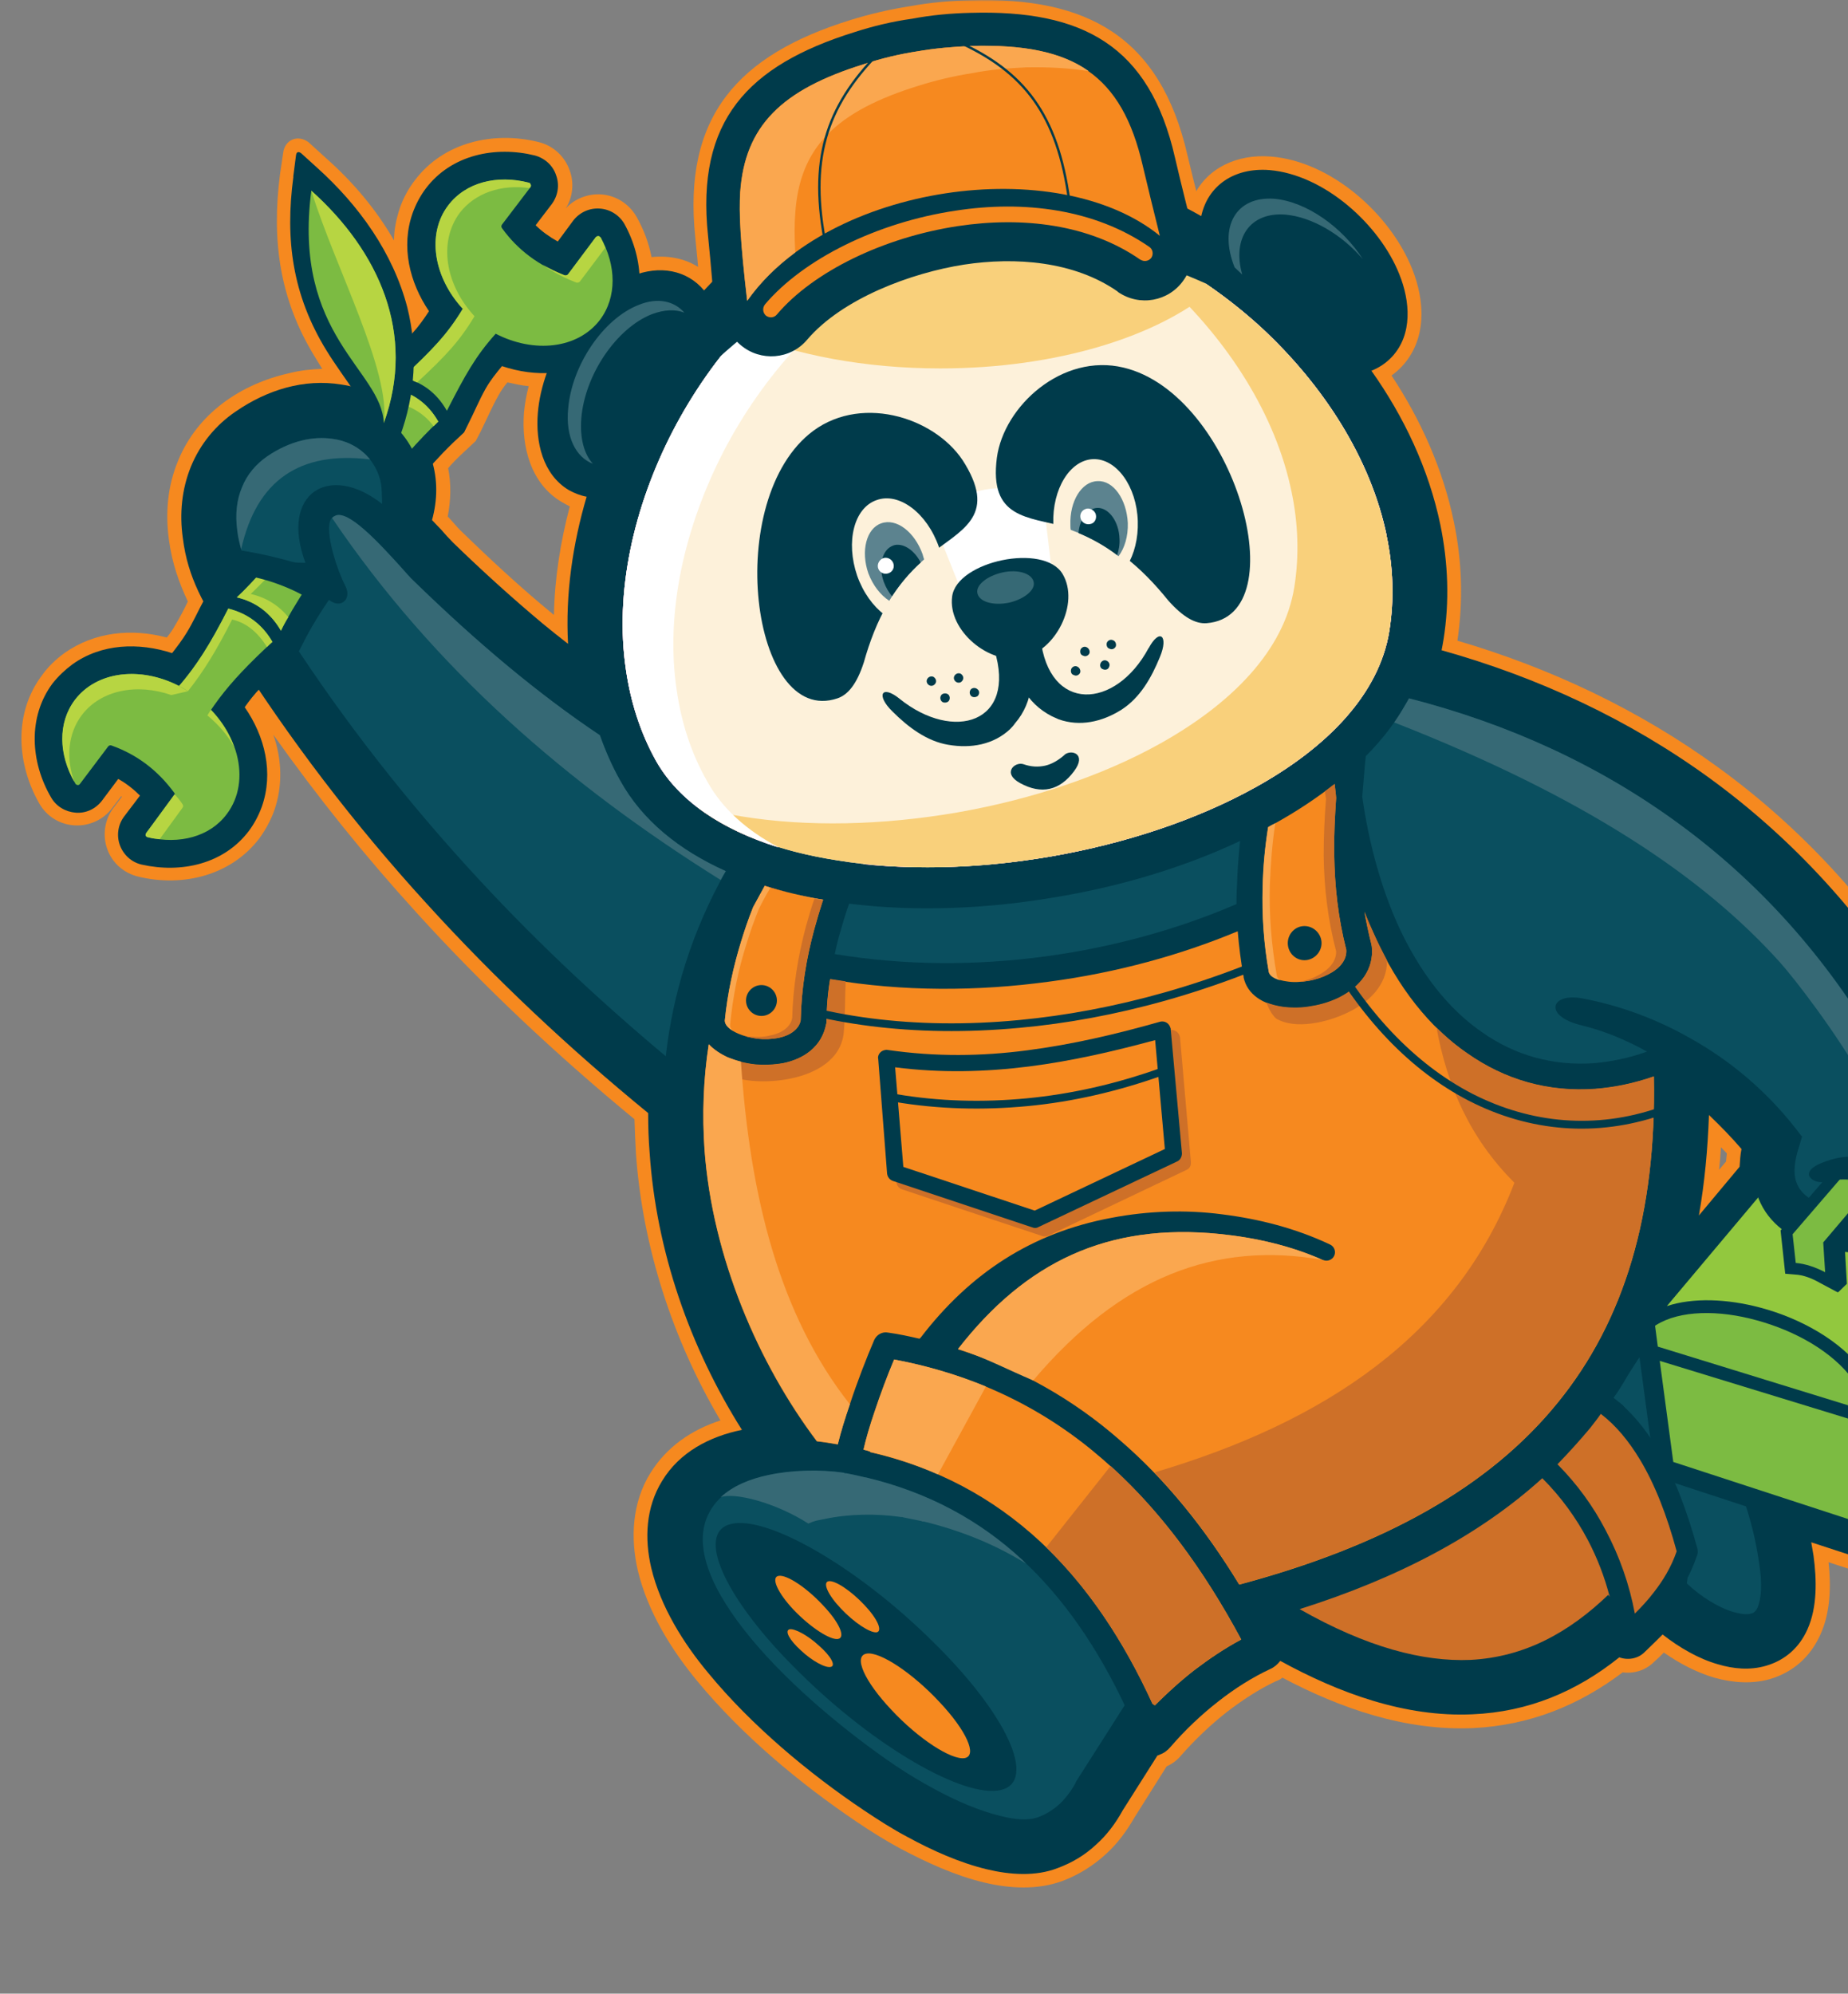 <svg width="547" height="590" viewBox="0 0 547 590" fill="none" xmlns="http://www.w3.org/2000/svg">
<rect x="0" y="0" width="547" height="590" fill="#808080" stroke="none"/>
<g clip-path="url(#clip0_5168_8102)">
<mask id="mask0_5168_8102" style="mask-type:luminance" maskUnits="userSpaceOnUse" x="-639" y="0" width="1274" height="590">
<path d="M-638.994 0H635V590H-638.994V0Z" fill="white"/>
</mask>
<g mask="url(#mask0_5168_8102)">
<path fill-rule="evenodd" clip-rule="evenodd" d="M411.924 111.095C413.058 110.286 414.11 109.356 415.04 108.346C422.364 100.422 421.798 89.102 418.035 79.683C411.601 63.39 393.959 47.704 376.154 46.33C366.281 45.521 357.338 49.645 353.334 58.013C340.142 51.019 325.941 45.966 311.129 43.581C298.991 41.64 286.487 41.64 274.308 44.025C261.927 45.845 250.111 50.211 239.227 56.275C227.774 62.582 217.417 70.829 208.352 80.208C203.862 76.65 198.359 75.519 192.855 76.085C192.047 71.961 190.548 67.959 188.485 64.28C186.3 60.398 182.416 57.852 177.924 57.528C174.039 57.286 170.115 58.782 167.484 61.652C169.549 58.337 169.992 54.092 168.618 50.413C167.121 46.168 163.68 43.096 159.433 42.044C146.121 38.73 131.352 42.044 122.852 53.283C120.91 55.79 119.413 58.539 118.362 61.531C117.311 64.724 116.623 67.959 116.623 71.152C111.362 61.975 104.362 53.728 96.43 46.734L91.495 42.246L91.372 42.125C88.176 39.7 84.252 41.317 83.806 45.319L82.875 51.626C80.367 71.233 82.755 88.657 93.194 105.597C93.882 106.729 94.691 108.022 95.379 109.154C92.183 109.275 88.945 109.599 85.748 110.408C71.302 113.601 58.435 122.334 52.729 136.321C49.615 143.76 48.927 151.684 49.978 159.567C50.91 166.683 52.972 172.383 55.602 178.002C54.471 180.428 53.175 182.813 51.8 185.118C51.112 186.371 50.301 187.543 49.37 188.675C39.054 185.926 28.047 186.937 19.104 193.244C16.596 195.063 14.289 197.246 12.469 199.793C3.972 211.032 4.903 226.03 11.659 237.834C13.846 241.635 17.73 244.022 22.1 244.262C26.47 244.505 30.717 242.525 33.227 239.088L35.858 235.653C35.858 235.653 35.978 235.773 36.1 235.773L33.59 239.088C30.96 242.525 30.272 247.214 31.771 251.338C33.267 255.461 36.706 258.453 41.076 259.464C54.146 262.577 68.389 259.101 76.766 248.105C78.585 245.598 80.084 242.848 81.136 239.978C83.766 232.54 83.441 224.616 80.893 217.419C93.963 235.855 108.083 253.399 123.218 270.015C143.165 292.008 164.854 312.304 187.797 331.224C187.92 334.539 188.04 337.974 188.242 341.412C190.185 369.024 199.127 396.513 213.248 420.365C204.751 423.114 197.305 428.168 192.492 435.97C187.109 444.662 186.543 455.092 188.808 464.835C191.681 476.882 198.682 488.204 206.49 497.624C219.56 513.429 236.556 527.66 253.51 539.102C257.76 541.972 262.13 544.721 266.58 547.106C274.388 551.229 282.643 555.03 291.222 557.091C298.788 558.91 307.042 559.396 314.488 556.646C319.303 554.827 323.553 552.16 327.315 548.722C330.754 545.61 333.507 541.851 335.812 537.848L345.322 522.729C346.939 522.041 348.438 520.91 349.57 519.534C353.697 514.845 358.269 510.479 363.207 506.598C367.697 503.161 372.513 499.968 377.651 497.541C378.339 497.299 379.027 496.976 379.593 496.49C396.912 505.668 416.173 512.298 436.041 511.41C452.671 510.599 467.238 504.779 480.308 494.914C483.626 495.359 487.066 494.349 489.615 491.802C490.667 490.871 491.557 489.983 492.488 489.052C497.06 492.247 502.118 494.914 507.418 496.49C512.8 497.987 518.425 498.432 523.806 496.936C530.806 494.874 535.864 490.305 538.818 483.755C541.812 477.207 542.015 469.444 541.246 462.331L561.437 468.878L635 377.876L630.751 326.775L629.821 324.714C620.19 301.913 592.999 292.29 569.732 292.978C553.547 267.308 533.275 245.073 508.713 227.203C485.326 210.142 459.065 197.731 431.388 189.605C433.127 177.922 432.763 165.995 430.336 154.433C427.139 138.949 420.584 124.274 411.884 111.135L411.924 111.095ZM156.479 114.329C155.791 116.957 155.346 119.504 155.103 122.01C154.295 132.077 157.045 143.194 166.351 148.612C167.161 149.056 167.97 149.541 168.658 149.865C165.908 160.295 164.166 171.17 163.965 181.964C163.723 181.843 163.6 181.722 163.397 181.519C154.335 174.081 145.635 166.036 137.138 157.789C135.882 156.657 134.71 155.282 133.577 153.988C133.211 153.625 132.888 153.18 132.523 152.856C133.454 148.046 133.577 143.235 132.646 138.545C134.022 136.928 135.519 135.432 137.015 134.058L140.82 130.5L142.316 127.63C144.056 124.072 145.635 120.393 147.577 116.957C148.265 115.704 149.194 114.329 150.208 113.157C152.27 113.601 154.335 114.086 156.52 114.288L156.479 114.329ZM509.401 339.51C509.968 340.076 510.534 340.764 511.141 341.329C511.02 342.138 511.02 342.948 510.898 343.756L508.835 346.181C509.078 343.999 509.28 341.694 509.401 339.55V339.51Z" fill="#F6891F"/>
<path fill-rule="evenodd" clip-rule="evenodd" d="M362.601 90.477L358.108 72.365C355.923 63.552 353.536 54.699 351.473 45.885C343.419 10.835 321.853 -0.97 287.217 0.081C281.268 0.202 275.279 0.768 269.452 1.819C263.505 2.749 257.516 4.124 251.69 5.943C218.55 16.252 202.039 34.363 205.804 70.223C206.735 79.278 207.423 88.334 208.231 97.39L209.728 113.763L215.354 108.588C257.799 70.303 303.805 64.482 355.518 87.404L362.641 90.517L362.601 90.477Z" fill="#F6891F"/>
<path d="M249.703 290.35V305.59" stroke="#221F20" stroke-width="0.48" stroke-miterlimit="10"/>
<path fill-rule="evenodd" clip-rule="evenodd" d="M405.943 109.72C408.248 108.791 410.313 107.416 412.012 105.597C418.203 98.967 417.394 89.102 414.197 81.179C408.331 66.382 391.942 51.707 375.757 50.332C365.195 49.524 357.507 55.022 355.565 63.956C341.566 56.033 326.309 50.09 310.489 47.583C298.674 45.764 286.615 45.764 274.922 48.028C263.106 49.847 251.656 53.971 241.094 59.833C228.956 66.584 217.909 75.64 208.4 85.949C203.342 79.885 195.208 78.389 187.074 81.704C171.942 87.647 160.45 106.446 159.196 122.253C158.507 130.743 160.572 140.365 168.381 145.054C170.12 145.984 171.82 146.671 173.642 146.995C169.515 160.982 167.33 175.86 168.138 190.535C165.63 188.595 163.203 186.654 160.692 184.592C151.507 176.911 142.687 168.906 134.19 160.659C132.934 159.406 131.68 158.031 130.506 156.657C129.578 155.727 128.767 154.838 127.878 153.908C129.495 148.046 129.618 141.86 127.756 136.039C125.936 130.177 122.375 125.164 117.68 121.121C112.987 117.24 107.12 114.693 101.051 113.804C89.924 111.984 79.039 115.421 69.854 121.727C63.904 125.73 59.292 131.349 56.539 138.02C53.788 144.771 53.1 152.008 54.111 159.204C55.61 171.251 60.546 179.134 66.738 188.999L68.557 191.748C85.551 218.673 104.813 243.899 126.259 267.388C146.572 289.743 168.584 310.362 191.85 329.405C191.85 333.285 191.972 337.329 192.295 341.209C194.237 370.075 204.111 398.615 219.608 423.155C210.1 425.096 201.157 429.705 195.977 438.274C191.161 446.078 190.718 455.335 192.781 464.067C195.531 475.509 202.289 486.302 209.654 495.117C222.278 510.479 239.355 524.79 255.783 535.787C259.91 538.536 264.158 541.284 268.528 543.588C275.853 547.591 284.025 551.269 292.159 553.211C298.916 554.827 306.482 555.395 313.039 552.848C317.409 551.229 321.171 548.965 324.49 545.852C327.686 542.982 330.236 539.547 332.299 535.787L342.617 519.494C342.86 519.494 343.063 519.374 343.306 519.251C344.56 518.808 345.611 517.998 346.502 516.947C350.749 512.015 355.565 507.447 360.705 503.444C365.398 499.766 370.578 496.45 375.96 493.943C377.213 493.378 378.144 492.57 378.953 491.519C396.272 501.019 415.897 508.255 435.845 507.326C452.354 506.638 466.719 500.574 479.303 490.468C481.812 491.396 484.806 490.911 486.748 488.972C488.569 487.233 490.43 485.414 492.13 483.715C497.066 487.596 502.893 490.953 508.517 492.53C513.09 493.903 518.026 494.349 522.72 492.973C528.345 491.356 532.593 487.596 534.981 482.219C537.975 475.589 537.732 467.425 536.801 460.429C536.559 459.056 536.356 457.68 536.114 456.426L559.987 464.23L630.758 376.502L626.752 327.666L626.064 326.29C617 304.865 590.294 295.688 567.554 297.184C551.49 271.188 531.096 248.588 506.292 230.478C482.216 212.932 455.267 200.44 426.7 192.435C426.943 191.384 427.064 190.373 427.267 189.322C429.088 177.962 428.643 166.521 426.336 155.282C422.897 138.788 415.573 123.304 405.903 109.68L405.943 109.72ZM502.853 359.764C504.593 349.901 505.483 339.956 505.847 329.97C509.165 333.163 512.483 336.518 515.477 340.036C515.113 341.775 515.032 343.594 514.911 345.292L502.853 359.724V359.764Z" fill="#003B4B"/>
<path fill-rule="evenodd" clip-rule="evenodd" d="M75.264 168.421L75.144 168.543L76.964 169.796C81.091 172.787 85.906 174.485 90.965 175.415L92.098 175.658V175.536C93.715 175.9 95.415 175.981 97.034 176.103L98.288 176.224L98.976 175.173C102.537 169.917 106.219 164.742 109.983 159.568C114.23 153.948 118.48 148.45 122.93 143.194C126.492 138.949 130.173 134.826 134.058 131.066L137.376 127.953L138.51 125.649C140.329 122.091 141.826 118.412 143.768 114.976C145.145 112.55 146.884 110.408 148.584 108.346C158.457 111.661 169.464 111.337 178.164 105.152C180.349 103.535 182.291 101.716 184.031 99.532C191.354 89.79 190.585 76.731 184.839 66.301C183.342 63.673 180.592 61.935 177.596 61.733C174.482 61.49 171.527 62.865 169.667 65.29L165.094 71.476C162.667 70.101 160.522 68.605 158.54 66.665L163.355 60.358C165.175 57.852 165.66 54.739 164.609 51.868C163.678 48.998 161.29 46.815 158.297 46.006C146.601 43.136 133.532 45.764 125.966 55.871C124.347 58.054 123.093 60.439 122.162 62.986C118.6 72.972 121.231 83.604 126.977 92.094C125.48 94.398 123.861 96.662 122.041 98.643C119.289 101.514 116.173 104.02 113.219 106.769L111.4 108.507L109.335 112.51C106.827 117.321 103.831 121.889 100.715 126.498C96.831 132.36 92.704 137.939 88.577 143.558C84.329 149.056 79.96 154.555 75.387 159.851C74.456 160.982 73.565 162.155 72.514 163.165L71.26 164.661L72.514 166.036C73.322 166.966 74.253 167.774 75.144 168.462L75.264 168.421Z" fill="#003B4B"/>
<path fill-rule="evenodd" clip-rule="evenodd" d="M129.733 92.094C127.912 94.843 125.929 97.713 123.664 100.099C121.034 102.969 117.715 105.597 114.842 108.346L113.223 109.842L111.403 113.399C108.895 118.332 105.779 123.142 102.703 127.711C98.697 133.452 94.569 139.152 90.322 144.771C86.072 150.391 81.703 155.889 77.252 161.144C76.199 162.276 75.31 163.449 74.257 164.581C79.881 170.524 87.772 173.273 97.2 173.879C100.761 168.623 104.523 163.449 108.327 158.274C112.577 152.655 116.947 147.157 121.397 141.78C124.958 137.535 128.722 133.168 132.647 129.409L135.763 126.66L136.691 124.719C138.513 121.162 140.132 117.281 142.075 113.844C143.692 111.095 145.877 108.346 148.021 105.839C157.532 109.518 168.537 109.518 177.034 103.414C179.098 101.918 180.918 100.22 182.417 98.239C189.295 89.062 188.364 76.934 183.103 67.393C181.972 65.331 179.907 63.956 177.479 63.835C175.174 63.593 172.907 64.644 171.532 66.584L165.786 74.144C161.982 72.325 158.663 69.899 155.913 66.827L161.779 58.903C163.156 57.084 163.601 54.658 162.833 52.475C162.022 50.292 160.202 48.675 158.017 48.109C147.01 45.36 134.952 47.745 127.831 57.044C126.335 59.105 125.201 61.288 124.392 63.593C120.831 73.457 123.825 83.887 129.774 92.013L129.733 92.094Z" fill="#003B4B"/>
<path fill-rule="evenodd" clip-rule="evenodd" d="M129.727 124.758C126.611 119.26 122.038 116.268 116.655 115.015C109.534 129.003 91.649 153.179 78.337 168.177C82.019 170.684 86.268 172.301 91.084 173.231C101.968 156.615 118.842 134.825 129.727 124.758Z" fill="#7CBB42"/>
<path fill-rule="evenodd" clip-rule="evenodd" d="M129.727 124.758C126.611 119.26 122.038 116.268 116.655 115.015C109.534 129.003 91.649 153.179 78.337 168.177C79.268 168.743 80.159 169.309 81.088 169.916C94.157 154.796 110.465 132.44 117.223 119.139C121.713 120.19 125.477 122.332 128.35 126.133C128.796 125.688 129.281 125.203 129.727 124.758Z" fill="#B7D542"/>
<path fill-rule="evenodd" clip-rule="evenodd" d="M136.971 91.407C132.398 98.967 128.028 103.454 119.206 111.701C124.587 112.955 129.08 115.946 132.276 121.566C137.779 110.812 140.773 105.395 146.722 98.764C158.092 104.626 171.039 103.252 177.596 94.641C182.654 87.889 182.409 78.591 177.839 70.344C177.596 70.101 177.393 69.899 177.151 69.899C176.785 69.899 176.583 70.02 176.34 70.263L168.208 81.138C167.965 81.502 167.52 81.583 167.155 81.502C159.589 78.632 153.277 74.063 148.584 67.514C148.341 67.15 148.341 66.827 148.584 66.463L156.958 55.467C157.201 55.103 157.201 54.901 157.081 54.658C156.958 54.294 156.715 54.092 156.513 54.092C147.127 51.666 137.819 53.971 132.641 60.843C126.206 69.333 128.391 82.149 137.011 91.447L136.971 91.407Z" fill="#7CBB42"/>
<path fill-rule="evenodd" clip-rule="evenodd" d="M136.975 91.407C132.403 98.967 128.033 103.454 119.213 111.702C120.71 112.065 122.086 112.51 123.46 113.197C131.837 105.395 135.964 101.069 140.457 93.59C131.837 84.292 129.692 71.597 136.084 62.986C140.657 57.043 148.468 54.497 156.722 55.669L156.965 55.426C157.208 55.063 157.208 54.86 157.085 54.618C156.965 54.254 156.722 54.052 156.52 54.052C147.132 51.626 137.826 53.931 132.645 60.803C126.213 69.293 128.398 82.109 137.015 91.407H136.975ZM179.18 73.295C178.734 72.244 178.249 71.234 177.803 70.304C177.56 70.061 177.358 69.859 177.115 69.859C176.752 69.859 176.549 69.981 176.307 70.223L168.173 81.098C167.93 81.462 167.484 81.543 167.121 81.462C164.814 80.532 162.629 79.521 160.687 78.349C163.682 80.532 166.999 82.23 170.56 83.605C170.925 83.726 171.369 83.605 171.611 83.362L179.18 73.295Z" fill="#B7D542"/>
<path d="M471.57 400.592C469.263 404.393 466.876 408.153 464.246 411.266L459.876 416.077L465.055 420.078C466.997 421.574 468.252 422.382 469.547 423.07C470.234 423.515 470.922 424.001 471.853 424.566L488.483 457.555L486.541 472.797L488.483 474.859C494.108 480.921 502.241 486.541 509.808 488.725C513.935 489.978 518.062 490.221 521.744 489.17C525.872 488.037 529.311 485.287 531.375 480.558C533.438 476.07 534.126 469.805 532.872 461.073C530.687 445.588 525.629 431.842 518.062 419.592C510.617 407.465 500.622 396.792 488.483 387.494L483.992 384.057L480.188 388.182C476.87 391.98 474.24 396.306 471.57 400.552V400.592Z" fill="#003B4B"/>
<path d="M477.522 413.773C479.14 411.589 480.516 409.284 481.892 406.9C483.146 404.958 484.4 402.897 485.776 400.958C494.597 408.396 501.962 416.763 507.667 426.063C514.303 436.816 518.794 449.106 520.737 462.852C521.667 469.037 521.303 473.16 520.292 475.585C519.847 476.718 519.159 477.324 518.349 477.526C516.974 477.889 515.234 477.649 513.17 477.081C508.476 475.707 503.297 472.392 499.291 468.592L500.667 457.232L500.1 453.795L481.973 417.814L480.233 415.752C479.181 414.944 478.291 414.258 477.481 413.813L477.522 413.773Z" fill="#0A4F5F"/>
<path fill-rule="evenodd" clip-rule="evenodd" d="M555.608 303.165L483.583 388.993L490.017 437.022L558.602 459.497L626.5 375.247L622.696 328.715L622.251 327.907C612.5 304.864 579.926 297.546 557.55 302.68L555.608 303.125V303.165Z" fill="#003B4B"/>
<path fill-rule="evenodd" clip-rule="evenodd" d="M490.703 398.53L489.894 392.345L490.258 392.103C497.259 387.737 508.71 387.614 519.959 390.727C531.41 393.842 542.456 400.027 548.526 408.396C548.89 408.759 549.092 409.204 549.456 409.647L550.266 416.885L490.744 398.53H490.703Z" fill="#7CBB42"/>
<path fill-rule="evenodd" clip-rule="evenodd" d="M554.602 452.016L495.282 432.65L491.276 402.734L550.798 420.968L554.602 452.016Z" fill="#7CBB42"/>
<path fill-rule="evenodd" clip-rule="evenodd" d="M558.971 308.462C579.041 303.77 606.556 310.281 615.984 328.067L551.526 405.769C544.89 396.835 533.075 390.164 521.017 386.972C511.144 384.344 501.068 383.979 493.38 386.526L558.971 308.502V308.462Z" fill="#92C83E"/>
<path d="M423.141 188.676C424.962 177.801 424.517 166.804 422.332 156.131C418.649 138.707 410.395 121.849 398.945 106.972C410.638 106.608 415.817 96.218 410.395 82.675C404.649 68.242 388.949 55.507 375.394 54.496C364.389 53.567 358.197 60.561 359.208 70.991C343.833 61.248 326.877 54.375 309.763 51.748C298.31 49.928 286.82 49.928 275.692 52.111C264.322 53.85 253.315 57.731 243.119 63.471C229.927 70.789 217.991 81.017 207.672 93.024L179.228 143.114C172.915 161.67 170.405 181.278 173.036 199.591C167.978 195.791 163.042 191.91 158.104 187.786C149.041 180.348 140.099 172.181 131.277 163.611C130.346 162.681 128.972 161.185 127.392 159.487C126.138 158.113 124.762 156.495 123.265 155C125.45 148.814 125.45 142.75 123.833 137.333C122.214 132.158 119.138 127.832 115.011 124.396C111.004 121.081 105.948 118.776 100.322 117.847C91.705 116.472 81.872 118.413 72.121 125.083C66.94 128.641 62.813 133.573 60.305 139.637C57.998 145.014 57.189 151.442 58.12 158.679C59.617 170.362 64.552 178.043 70.259 186.856L71.998 189.606C88.992 216.53 108.133 241.393 129.214 264.679C149.647 287.156 171.984 307.978 195.979 327.463C195.856 332.032 195.979 336.518 196.342 340.967C198.649 372.582 210.342 402.498 226.528 426.227C193.388 429.22 184.203 457.842 212.77 492.57C225.719 508.255 243.967 522.932 258.09 532.432C262.783 535.544 267.033 538.171 270.472 539.99C277.918 543.993 285.849 547.431 293.172 549.168C299.93 550.906 306.364 550.987 311.623 549.047C315.507 547.551 318.866 545.49 321.699 542.862C324.449 540.233 326.757 537.243 328.699 533.685L340.149 515.816C340.595 515.816 341.203 515.694 341.769 515.451C342.334 515.208 342.902 514.765 343.265 514.32C347.392 509.631 352.451 504.697 358.197 500.211C363.133 496.33 368.516 492.893 374.26 490.226C376.082 489.295 377.013 487.113 376.202 485.172C399.388 498.795 418.852 503.971 435.725 503.161C452.801 502.475 466.922 495.602 479.183 485.292C479.304 485.534 479.547 485.737 479.628 485.86C480.761 487.113 482.744 487.113 483.998 485.98C487.437 482.544 491.119 479.107 494.316 474.983C497.634 470.74 500.386 466.049 502.328 460.309C502.571 459.744 502.571 459.056 502.449 458.368C499.334 447.009 495.57 436.941 490.634 428.817C486.83 422.509 482.501 417.375 477.322 413.452C493.83 389.035 501.964 358.553 501.762 320.956C508.397 326.332 514.507 332.517 519.889 338.945C518.635 343.999 518.635 348.81 520.01 353.257C525.069 369.184 545.826 372.499 559.908 369.992C564.965 369.064 569.295 367.245 572.856 364.373C580.422 358.31 582.365 349.376 580.868 339.268C579.37 328.151 573.422 315.416 566.867 304.097C549.994 275.352 528.791 251.946 503.785 233.751C479.587 216.086 451.951 203.27 421.563 195.265C422.251 193.082 422.696 190.899 423.06 188.635L423.141 188.676Z" fill="#003B4B"/>
<path fill-rule="evenodd" clip-rule="evenodd" d="M86.841 52.313C84.333 70.991 86.598 87.364 96.594 103.657C99.344 108.144 102.46 112.268 105.414 116.715C107.236 119.464 109.42 122.9 109.986 126.215C110.109 126.781 110.109 127.347 110.109 127.832L111.037 149.501L118.363 129.207C122.935 116.715 123.744 103.778 120.548 90.922C116.298 74.751 106.222 60.763 93.923 49.686L89.108 45.32C88.297 44.754 87.731 44.956 87.609 46.007L86.8 52.313H86.841Z" fill="#003B4B"/>
<path fill-rule="evenodd" clip-rule="evenodd" d="M545.86 360.574L551.727 364.494L546.102 369.871L546.669 379.937L544.038 382.484L539.668 368.052L545.86 360.574Z" fill="#003B4B"/>
<path d="M461.005 433.338C464.323 429.903 467.56 426.345 470.635 422.665C471.687 421.291 472.82 419.918 473.832 418.421C478.323 421.857 482.086 426.425 485.404 431.925C489.896 439.363 493.416 448.54 496.289 459.091C494.671 463.78 492.283 467.703 489.532 471.219C487.792 473.523 485.849 475.585 483.907 477.526C482.288 468.914 479.416 460.668 475.288 452.906C471.606 445.791 466.791 439.16 460.964 433.298L461.005 433.338Z" fill="#CE7028"/>
<path d="M384.731 476.192C414.107 466.892 438.061 454.2 456.512 437.461C462.016 442.961 466.507 449.146 470.027 455.816C472.779 461.073 474.964 466.692 476.461 472.554L476.016 471.986C464.565 482.983 451.374 490.421 435.188 491.232C421.188 491.797 404.678 487.551 384.731 476.232V476.192Z" fill="#CE7028"/>
<path d="M257.517 429.578C256.828 429.335 256.14 429.135 255.574 429.012C256.383 425.455 257.517 421.696 258.77 418.016C260.59 412.519 262.655 407.02 264.637 402.331C289.522 407.02 309.715 417.33 326.343 431.802C342.974 446.114 356.287 464.468 367.414 485.207C362.478 487.834 357.906 490.949 353.536 494.262C349.286 497.577 345.282 501.257 341.843 504.693L341.155 504.25C332.332 485.005 321.408 468.714 307.772 456.099C293.892 443.284 277.384 434.309 257.517 429.74V429.62V429.578Z" fill="#F6891F"/>
<path d="M328.724 433.824C344.221 447.812 356.725 465.439 367.367 485.167C362.429 487.794 357.857 490.907 353.487 494.222C349.24 497.537 345.233 501.217 341.794 504.653L341.106 504.207C332.731 485.855 322.412 470.29 309.666 457.918L328.724 433.864V433.824Z" fill="#CE7028"/>
<path d="M249.828 435.885C249.828 435.885 250.071 436.008 250.191 436.008H250.557C252.296 436.371 253.995 436.693 255.735 437.139C255.978 437.139 256.18 437.259 256.423 437.259C274.671 441.627 289.928 449.874 302.632 461.678C314.771 472.917 324.767 487.471 332.898 504.652L318.455 527.333L318.332 527.696C316.956 530.203 315.339 532.264 313.639 533.881C311.817 535.499 309.755 536.873 307.327 537.764C304.574 538.815 300.57 538.572 296.077 537.399C289.886 535.902 282.885 532.912 276.25 529.272C273.054 527.536 269.13 525.271 264.88 522.401C251.568 513.344 234.371 499.478 222.232 484.802C211.225 471.501 204.468 457.635 209.971 447.569C210.214 447.124 210.537 446.519 210.78 446.193C214.219 441.019 220.411 438.069 227.411 436.573C234.289 435.077 242.665 434.834 249.908 435.885H249.828Z" fill="#0A4F5F"/>
<path d="M410.425 158.557C412.367 167.856 412.731 177.356 411.234 186.735C408.24 205.413 392.863 221.22 371.539 233.026C354.22 242.646 333.019 249.641 311.207 253.44C292.391 256.635 273.132 257.565 255.57 255.744C255.936 254.693 256.258 253.805 256.704 252.874L259.009 246.932L252.697 247.74L229.877 250.61C213.691 245.436 200.864 237.109 194.107 225.06C189.534 216.813 186.661 207.757 185.285 198.257C181.846 175.213 187.592 149.906 199.165 127.549C210.858 105.071 228.54 85.505 249.056 74.144C258.12 69.091 267.629 65.655 277.502 64.159H277.865C287.618 62.097 297.815 62.097 307.931 63.714C331.197 67.514 354.503 79.764 373.199 96.824C391.772 114.006 405.77 135.796 410.465 158.598L410.425 158.557Z" fill="#EB098A"/>
<path d="M251.331 267.427C270.833 269.854 292.279 269.046 313.28 265.365C332.216 262.173 350.789 256.553 367.055 248.872C366.609 253.438 366.246 257.927 366.124 262.496C366.003 264.112 366.003 265.811 366.003 267.549C349.252 274.785 329.868 280.282 309.476 283.032C289.043 285.782 267.839 285.782 247.081 282.346C247.446 280.525 247.889 278.788 248.335 277.09C249.266 273.897 250.157 270.662 251.331 267.467V267.427Z" fill="#0A4F5F"/>
<path d="M177.559 217.58C179.179 222.148 181.121 226.637 183.508 230.88C190.063 242.807 201.07 251.619 214.828 257.807C204.752 275.674 199.128 294.231 197.063 312.585C176.063 295.039 156.478 276.484 138.351 256.553C117.593 233.75 98.899 209.454 82.268 183.217L80.529 180.346C78.587 177.355 76.725 174.606 75.268 171.735L75.148 171.614V171.493C72.72 167.005 70.898 162.558 70.21 157.06C69.524 152.128 70.09 147.762 71.586 144.245C73.083 140.444 75.713 137.372 79.032 135.068C85.91 130.378 92.79 129.003 98.536 129.893C101.852 130.338 104.968 131.712 107.356 133.774C110.35 136.28 112.292 139.838 112.86 143.638C112.98 144.325 113.102 148.449 113.102 149.136C97.605 136.887 82.714 145.821 90.402 166.561C87.772 166.561 84.778 166.318 82.471 165.873C77.778 164.822 75.713 168.056 78.667 171.371C83.605 176.991 88.743 178.487 96.794 176.991C100.478 180.67 104.24 177.557 102.298 173.554C99.547 168.299 95.298 155.12 98.616 152.937C98.737 152.815 98.859 152.815 99.062 152.694C102.864 150.511 112.374 160.941 118.443 167.612C120.063 169.431 121.437 171.048 122.813 172.301C131.756 180.993 140.941 189.362 150.329 197.164C159.149 204.482 168.214 211.354 177.519 217.58H177.559Z" fill="#0A4F5F"/>
<path d="M283.572 399.222C303.642 373.429 327.839 361.867 360.978 365.182C371.418 366.233 381.979 368.617 391.487 372.863H391.61C392.864 373.429 394.361 372.863 394.929 371.61C395.494 370.356 394.929 368.86 393.672 368.294C383.476 363.483 372.672 360.734 361.667 359.36C351.227 357.984 339.857 358.309 328.973 360.411C305.462 364.777 287.091 376.784 272.445 395.947H272.322C272.322 395.947 272.322 396.067 272.202 396.189C269.206 395.501 266.133 394.813 262.894 394.37C261.075 394.005 259.455 395.056 258.767 396.552C256.462 401.929 253.831 408.682 251.524 415.675C250.15 419.678 248.894 423.679 247.965 427.479C245.9 427.116 243.838 426.794 241.773 426.551C224.576 403.748 210.819 372.135 208.511 340.157C207.825 329.969 208.148 319.538 209.767 309.107C211.264 310.724 213.206 311.977 215.391 312.988C217.819 314.039 220.57 314.727 223.403 315.05C226.153 315.292 229.027 315.172 231.779 314.687C237.969 313.433 243.23 309.755 244.524 303.125L244.646 302.56C244.646 298.191 245.009 293.948 245.698 289.824C267.264 293.502 289.399 293.382 310.52 290.51C330.469 287.883 349.648 282.586 366.359 275.593C366.725 280.082 367.29 284.528 368.101 289.016V289.259C369.233 294.433 373.968 297.263 379.794 298.071C382.425 298.434 385.418 298.434 388.291 297.828C391.164 297.383 394.038 296.455 396.546 295.201C402.495 292.089 406.742 287.075 406.056 280.202L405.933 279.514C405.125 276.321 404.437 273.086 403.871 269.894C404.8 272.318 405.813 274.582 406.864 276.887C413.743 292.249 423.171 304.053 434.258 311.735C445.507 319.658 458.334 323.299 472.213 322.288C477.837 321.843 483.664 320.669 489.531 318.608C490.34 359.4 480.71 391.015 461.085 415.109C440.651 440.337 409.13 457.638 366.805 468.957C356.811 452.584 345.238 438.03 331.36 426.106C317.845 414.301 301.983 405.124 283.532 399.302L283.572 399.222Z" fill="#F6891F"/>
<path fill-rule="evenodd" clip-rule="evenodd" d="M374.855 296.737C375.544 298.476 376.352 300.173 377.729 301.426C383.475 304.864 393.106 302.477 398.85 299.687C404.919 296.817 410.665 291.683 410.545 284.205C409.291 281.778 408.035 279.394 406.861 276.766C405.81 274.462 404.799 272.198 403.868 269.771C404.433 272.966 405.122 276.199 405.932 279.394L406.053 280.082C406.741 286.954 402.491 292.006 396.544 295.079C394.034 296.332 391.163 297.263 388.29 297.708C385.417 298.274 382.421 298.274 379.793 297.951C378.051 297.708 376.352 297.263 374.855 296.697V296.737Z" fill="#CE7028"/>
<path d="M209.818 309.027C211.314 310.644 213.256 311.897 215.441 312.908C217.869 313.959 220.62 314.647 223.453 314.97C226.204 315.212 229.077 315.092 231.83 314.607C238.019 313.353 243.28 309.673 244.574 303.043L244.696 302.477C244.696 298.111 245.06 293.868 245.748 289.742C247.244 289.985 248.743 290.187 250.32 290.43C250.078 295.484 250.2 300.496 249.755 305.55C248.946 313.676 241.378 317.679 234.055 319.175C227.62 320.549 217.061 320.669 211.92 315.98C210.423 313.799 210.181 311.412 209.858 308.987L209.818 309.027Z" fill="#CE7028"/>
<path d="M425.194 304.096C428.067 306.966 431.061 309.473 434.258 311.655C445.507 319.579 458.334 323.216 472.213 322.206C477.837 321.763 483.664 320.589 489.531 318.528C490.34 359.32 480.71 390.933 461.085 415.029C440.651 440.255 409.13 457.558 366.805 468.877C359.482 456.83 351.308 445.834 342.042 436.091L341.799 435.726C392.136 420.809 430.94 395.179 448.258 350.02C434.946 336.72 428.31 321.155 425.194 304.054V304.096Z" fill="#CE7028"/>
<path d="M490.708 327.907C472.58 334.092 453.441 332.719 435.758 323.662C419.128 315.05 403.753 299.487 391.814 276.684L391.249 275.633L390.197 276.079C359.686 291.198 329.3 299.244 301.662 301.872C270.464 304.864 242.706 300.821 221.505 292.006L220.574 294.19C242.14 303.125 270.344 307.126 301.784 304.176C329.542 301.669 359.809 293.625 390.318 278.746C402.376 301.426 417.833 317.031 434.706 325.723C452.955 335.103 472.661 336.477 491.477 330.089L490.667 327.907H490.708Z" fill="#003B4B"/>
<path d="M270.148 347.878L267.72 318.528C281.357 320.144 294.427 319.781 307.294 318.165C320.041 316.546 332.422 313.676 344.681 310.361L347.554 342.582L309.033 360.936L270.148 347.878ZM262.702 315.9L265.332 349.818C265.455 350.868 266.021 351.639 267.072 352.002L308.345 365.748C308.911 365.99 309.599 365.99 310.167 365.748L351.115 346.26C352.046 345.897 352.612 345.009 352.492 343.835L349.296 307.168C349.296 307.168 349.296 306.803 349.173 306.601C348.81 305.347 347.434 304.539 346.18 304.864C333.23 308.542 320.041 311.615 306.726 313.353C293.414 315.092 279.778 315.293 265.535 313.231H264.847C263.593 313.353 262.542 314.484 262.662 315.86L262.702 315.9Z" fill="#CE7028"/>
<path d="M259.941 313.271L262.572 347.313C262.692 348.241 263.258 349.132 264.311 349.495L305.582 363.24C306.15 363.483 306.839 363.483 307.404 363.118L348.353 343.755C349.284 343.39 349.852 342.379 349.852 341.328L346.533 304.661C346.533 304.419 346.533 304.296 346.41 304.096C346.047 302.842 344.793 302.034 343.417 302.357C330.468 306.035 317.398 309.107 303.966 310.846C290.653 312.585 277.016 312.788 262.772 310.726C262.53 310.726 262.329 310.604 262.086 310.726C260.83 310.846 259.779 311.977 259.901 313.231L259.941 313.271Z" fill="#003B4B"/>
<path d="M267.383 345.331L264.955 315.86C278.59 317.597 291.66 317.234 304.529 315.618C317.273 313.999 329.657 311.129 341.916 307.814L344.789 340.035L306.269 358.267L267.383 345.331Z" fill="#F6891F"/>
<path d="M251.562 415.595C250.186 419.596 248.932 423.599 248.001 427.399C245.936 427.036 243.874 426.711 241.809 426.469C224.613 403.668 210.855 372.053 208.55 340.075C207.861 329.889 208.184 319.458 209.804 309.027C211.3 310.644 213.242 311.897 215.427 312.908C216.681 313.353 217.938 313.839 219.312 314.161C221.942 353.7 230.562 388.993 251.562 415.595Z" fill="#FAA74F"/>
<path fill-rule="evenodd" clip-rule="evenodd" d="M410.425 158.557C412.367 167.856 412.731 177.356 411.234 186.735C408.24 205.413 392.863 221.22 371.539 233.026C354.22 242.646 333.019 249.641 311.207 253.44C292.391 256.635 273.132 257.565 255.57 255.744C255.936 254.693 256.258 253.805 256.704 252.874L259.009 246.932L252.697 247.74L229.877 250.61C213.691 245.436 200.864 237.109 194.107 225.06C189.534 216.813 186.661 207.757 185.285 198.257C181.846 175.213 187.592 149.906 199.165 127.549C210.858 105.071 228.54 85.505 249.056 74.144C258.12 69.091 267.629 65.655 277.502 64.159H277.865C287.618 62.097 297.815 62.097 307.931 63.714C331.197 67.514 354.503 79.764 373.199 96.824C391.772 114.006 405.77 135.796 410.465 158.598L410.425 158.557Z" fill="white"/>
<path d="M410.425 158.557C412.367 167.855 412.731 177.356 411.234 186.735C408.24 205.413 392.863 221.22 371.539 233.026C354.22 242.646 333.019 249.641 311.207 253.44C289.398 257.24 267.063 257.806 247.559 254.573C223.119 250.692 203.169 241.15 194.107 225.02C189.534 216.773 186.661 207.717 185.285 198.217C181.846 175.173 187.592 149.865 199.165 127.509C210.858 105.031 228.54 85.464 249.056 74.104C258.12 69.05 267.629 65.614 277.502 64.118H277.865C287.618 62.056 297.815 62.056 307.931 63.674C331.197 67.474 354.503 79.723 373.199 96.784C391.772 113.965 405.77 135.756 410.465 158.557H410.425Z" fill="#FDF1DA"/>
<path fill-rule="evenodd" clip-rule="evenodd" d="M284.462 174.606L311.289 168.744L308.861 148.328C298.422 141.778 287.295 143.961 275.479 152.209L284.422 174.565L284.462 174.606Z" fill="white"/>
<path d="M410.425 158.556C412.367 167.854 412.731 177.354 411.234 186.733C408.24 205.411 392.863 221.218 371.539 233.024C354.22 242.645 333.019 249.64 311.207 253.438C289.398 257.239 267.063 257.804 247.559 254.571C231.253 252.064 216.927 246.89 206.488 238.966C210.615 240.017 214.985 240.906 219.437 241.594C239.062 244.789 261.317 244.221 283.206 240.463C305.018 236.662 326.099 229.709 343.418 220.046C364.742 208.12 380.117 192.434 383.112 173.756C384.609 164.377 384.244 154.836 382.301 145.578C377.609 122.777 363.608 100.987 345.035 83.805C338.277 77.62 330.832 72 323.023 67.311C341.03 72.93 358.47 83.36 373.159 96.782C391.729 113.964 405.73 135.754 410.425 158.556Z" fill="#F9D07B"/>
<path d="M219.201 98.401C228.023 88.537 238.139 80.168 249.024 74.104C258.086 69.05 267.597 65.614 277.468 64.118H277.833C287.584 62.056 297.781 62.056 307.897 63.674C325.662 66.544 343.464 74.346 359.164 85.545C342.778 99.654 312.592 109.033 278.319 109.033C255.942 109.033 235.306 105.031 219.243 98.361L219.201 98.401Z" fill="#F9D07B"/>
<path fill-rule="evenodd" clip-rule="evenodd" d="M314.528 169.875C319.707 178.567 312.341 192.919 302.59 194.617C292.959 196.922 280.458 186.612 281.832 176.506C283.208 166.075 309.025 160.577 314.528 169.875Z" fill="#003B4B"/>
<path fill-rule="evenodd" clip-rule="evenodd" d="M367.741 81.3L365.436 79.117C360.621 67.07 365.881 58.014 377.129 58.822C386.637 59.631 397.321 67.191 403.391 76.691C397.199 69.455 388.379 64.199 380.448 63.512C370.008 62.703 364.625 70.506 367.701 81.26L367.741 81.3Z" fill="#366975"/>
<path fill-rule="evenodd" clip-rule="evenodd" d="M206.938 101.957L186.745 137.817C185.814 138.261 185.006 138.625 184.115 138.949C172.745 143.517 164.37 135.755 165.542 121.767C166.798 107.779 176.912 92.902 188.364 88.414C198.681 84.291 206.492 90.233 206.938 101.917V101.957Z" fill="#003B4B"/>
<path fill-rule="evenodd" clip-rule="evenodd" d="M175.5 137.25C170.442 135.31 167.366 129.327 168.175 120.958C169.228 108.143 178.494 94.357 189.055 90.233C194.679 87.929 199.617 89.101 202.57 92.538C199.94 91.487 196.621 91.608 192.94 92.982C182.5 97.106 173.113 110.851 172.061 123.828C171.616 129.69 172.87 134.38 175.5 137.25Z" fill="#366975"/>
<path fill-rule="evenodd" clip-rule="evenodd" d="M315.58 156.008C328.327 159.566 337.714 167.692 345.766 177.678C350.258 182.731 353.9 184.672 357.136 184.429C384.086 182.367 365.393 116.592 332.576 108.789C314.448 104.423 297.129 120.149 295.067 135.471C292.759 153.462 304.13 152.896 315.58 155.968V156.008Z" fill="#003B4B"/>
<path fill-rule="evenodd" clip-rule="evenodd" d="M323.591 135.876C316.713 136.118 311.452 144.689 311.775 154.998C312.221 165.307 318.089 173.554 324.967 173.352C331.847 172.988 337.106 164.539 336.783 154.23C336.46 143.921 330.471 135.674 323.591 135.876Z" fill="#FDF1DA"/>
<path fill-rule="evenodd" clip-rule="evenodd" d="M324.844 142.385C320.149 142.506 316.59 148.328 316.833 155.322C316.833 155.766 316.833 156.373 316.953 156.818C322.214 158.758 326.947 161.305 331.076 164.62C332.896 162.195 333.947 158.677 333.827 154.756C333.461 147.762 329.577 142.142 324.884 142.385H324.844Z" fill="#5C838F"/>
<path fill-rule="evenodd" clip-rule="evenodd" d="M324.974 150.309C321.979 150.309 319.591 153.502 319.228 157.747C323.355 159.486 327.159 161.628 330.678 164.296C331.124 162.922 331.489 161.184 331.367 159.486C331.246 154.432 328.251 150.309 324.932 150.309H324.974Z" fill="#003B4B"/>
<path fill-rule="evenodd" clip-rule="evenodd" d="M321.292 150.632C322.425 150.187 323.8 150.874 324.285 152.006C324.731 153.26 324.165 154.634 323.031 154.998C321.777 155.443 320.401 154.877 319.915 153.624C319.47 152.37 320.038 151.117 321.292 150.632Z" fill="white"/>
<path fill-rule="evenodd" clip-rule="evenodd" d="M274.96 164.377C264.641 172.624 259.138 183.742 255.699 195.991C253.634 202.419 251.004 205.613 247.89 206.664C222.316 215.356 213.697 147.519 240.767 127.467C255.779 116.47 277.913 124.03 285.722 137.452C295.03 153.057 284.225 156.938 274.96 164.377Z" fill="#003B4B"/>
<path fill-rule="evenodd" clip-rule="evenodd" d="M259.458 148.004C266.093 145.578 274.389 151.804 277.908 161.871C281.47 171.856 278.839 181.802 272.162 184.227C265.527 186.532 257.233 180.346 253.711 170.361C250.273 160.294 252.78 150.308 259.458 148.004Z" fill="#FDF1DA"/>
<path fill-rule="evenodd" clip-rule="evenodd" d="M260.833 154.877C265.325 153.259 270.706 157.383 273.094 164.054C273.216 164.498 273.336 164.984 273.539 165.549C269.289 169.228 265.851 173.352 263.22 177.799C260.712 176.182 258.405 173.312 257.031 169.673C254.723 163.043 256.463 156.372 260.833 154.877Z" fill="#5C838F"/>
<path fill-rule="evenodd" clip-rule="evenodd" d="M264.389 161.426C267.142 160.496 270.581 162.679 272.523 166.479C269.205 169.471 266.454 172.786 264.026 176.465C263.095 175.333 262.205 173.837 261.599 172.22C259.857 167.409 261.153 162.598 264.349 161.466L264.389 161.426Z" fill="#003B4B"/>
<path d="M339.98 191.787C330.229 210.02 310.402 211.152 307.974 188.795L298.909 191.221C299.354 195.587 300.528 199.913 302.713 203.713C304.655 207.149 307.529 210.02 311.333 211.96C312.141 212.324 312.829 212.647 313.395 212.89C319.587 215.073 326.142 213.699 331.968 210.02C337.472 206.462 340.79 200.64 343.338 194.415C345.969 188.108 343.218 185.804 340.02 191.787H339.98Z" fill="#003B4B"/>
<path d="M266.258 206.786C282.323 219.722 301.017 213.901 294.34 192.353L303.85 190.17C305.104 194.415 305.67 198.862 305.224 203.228C304.658 207.109 303.282 210.788 300.409 214.103C299.966 214.79 299.358 215.356 298.912 215.841C294.097 220.329 287.462 221.582 280.664 220.41C274.352 219.359 268.849 215.235 264.153 210.545C259.218 205.735 260.957 202.541 266.218 206.745L266.258 206.786Z" fill="#003B4B"/>
<path d="M315.094 223.402C313.274 225.018 311.292 226.151 309.35 226.594C307.285 227.04 305.22 226.959 302.915 226.151C300.407 225.343 296.481 228.778 301.984 231.771C308.296 235.206 313.677 233.953 317.927 228.213C321.811 223.039 316.996 221.663 315.054 223.402H315.094Z" fill="#003B4B"/>
<path fill-rule="evenodd" clip-rule="evenodd" d="M274.712 200.6C275.279 200.035 276.208 200.035 276.654 200.6C277.222 201.166 277.222 201.975 276.654 202.541C276.088 203.107 275.279 203.107 274.712 202.541C274.146 201.975 274.146 201.166 274.712 200.6ZM278.758 205.533C279.324 205.088 280.135 205.088 280.701 205.533C281.266 206.099 281.266 207.028 280.701 207.594C280.135 208.039 279.204 208.039 278.758 207.594C278.193 207.028 278.193 206.099 278.758 205.533ZM282.765 199.67C283.331 199.105 284.262 199.105 284.708 199.67C285.273 200.237 285.273 201.045 284.708 201.611C284.262 202.177 283.331 202.177 282.765 201.611C282.197 201.045 282.197 200.237 282.765 199.67ZM287.458 203.915C288.024 203.471 288.835 203.471 289.4 204.037C289.966 204.482 289.966 205.411 289.4 205.977C288.835 206.422 287.904 206.422 287.458 205.977C286.892 205.411 286.892 204.482 287.458 203.915ZM321.649 191.545C320.963 191.181 320.152 191.545 319.829 192.232C319.586 193.04 319.829 193.849 320.638 194.051C321.326 194.415 322.134 194.051 322.46 193.364C322.702 192.677 322.337 191.868 321.649 191.545ZM318.898 197.285C318.21 196.922 317.401 197.285 317.076 197.973C316.834 198.781 317.076 199.59 317.887 199.792C318.575 200.156 319.384 199.792 319.707 199.105C319.949 198.417 319.586 197.609 318.898 197.285ZM327.598 195.547C326.91 195.183 326.101 195.547 325.776 196.234C325.413 197.043 325.776 197.851 326.464 198.053C327.275 198.417 328.083 198.053 328.286 197.366C328.649 196.679 328.286 195.87 327.598 195.547ZM329.46 189.483C328.772 189.119 327.963 189.483 327.638 190.17C327.395 190.857 327.638 191.787 328.449 191.989C329.135 192.353 329.945 191.989 330.268 191.302C330.511 190.615 330.148 189.685 329.46 189.483Z" fill="#003B4B"/>
<path fill-rule="evenodd" clip-rule="evenodd" d="M296.647 169.431C292.074 170.482 288.715 173.231 289.321 175.616C289.889 178.123 294.016 179.295 298.629 178.365C303.202 177.314 306.56 174.565 305.952 172.18C305.387 169.673 301.259 168.38 296.647 169.431Z" fill="#366975"/>
<path fill-rule="evenodd" clip-rule="evenodd" d="M262.127 169.795C260.873 169.795 259.82 168.744 259.82 167.491C259.82 166.237 260.873 165.065 262.127 165.065C263.501 165.065 264.555 166.197 264.555 167.491C264.555 168.784 263.501 169.795 262.127 169.795Z" fill="white"/>
<path d="M375.297 244.829C375.986 244.384 376.674 244.021 377.36 243.696C383.794 240.138 389.621 236.257 395.044 232.014C395.165 233.387 395.407 234.761 395.488 236.137C395.125 241.634 394.802 247.253 394.922 252.873C395.044 262.173 396.056 271.55 398.483 281.05C398.726 284.245 396.298 286.792 393.102 288.369C391.28 289.299 389.216 289.985 387.031 290.31C384.846 290.673 382.661 290.753 380.841 290.43C378.211 290.067 376.026 289.177 375.58 287.681C374.084 279.191 373.518 270.822 373.761 262.576C373.881 256.633 374.447 250.651 375.378 244.829H375.297Z" fill="#F6891F"/>
<path d="M392.171 234.196C393.102 233.508 393.991 232.822 395.044 232.014C395.165 233.387 395.407 234.761 395.488 236.137C395.125 241.634 394.802 247.253 394.922 252.873C395.044 262.173 396.056 271.55 398.483 281.05C398.726 284.245 396.298 286.792 393.102 288.369C391.28 289.299 389.216 289.985 387.031 290.31C386.222 290.43 385.414 290.553 384.603 290.553C386.545 290.188 388.407 289.622 389.986 288.732C393.182 287.115 395.61 284.608 395.488 281.496C392.98 271.996 391.928 262.576 391.806 253.196C391.806 247.576 392.049 241.959 392.494 236.46C392.374 235.652 392.251 234.964 392.131 234.155L392.171 234.196Z" fill="#CE7028"/>
<path d="M375.3 244.829C375.989 244.383 376.677 244.02 377.365 243.695L377.485 243.575C376.557 249.64 376.111 255.702 375.868 261.807C375.626 270.622 376.314 279.556 377.931 288.731C378.053 289.299 378.376 289.784 378.984 290.107C377.243 289.662 375.868 288.854 375.543 287.68C374.047 279.191 373.481 270.822 373.724 262.575C373.844 256.633 374.412 250.651 375.343 244.829H375.3Z" fill="#FAA74F"/>
<path fill-rule="evenodd" clip-rule="evenodd" d="M386.116 284.165C383.363 284.165 381.178 281.861 381.178 279.111C381.178 276.361 383.363 274.057 386.116 274.057C388.867 274.057 391.172 276.361 391.172 279.111C391.172 281.861 388.867 284.165 386.116 284.165Z" fill="#003B4B"/>
<path d="M226.316 262.13C231.817 263.869 237.686 265.245 243.633 266.256C242.702 269.126 241.813 272.116 241.002 275.068C238.697 283.557 237.2 292.492 236.998 301.992C236.43 304.742 233.679 306.481 230.361 307.169C228.418 307.531 226.356 307.612 224.291 307.411C222.229 307.169 220.164 306.601 218.545 305.915C216.117 304.864 214.54 303.488 214.54 302.034C215.349 293.908 217.048 286.227 219.356 278.666C220.407 275.231 221.541 271.915 222.915 268.478C224.048 266.416 225.222 264.234 226.356 262.173L226.316 262.13Z" fill="#F6891F"/>
<path d="M226.316 262.13C228.621 262.818 231.009 263.506 233.436 264.072C231.009 263.627 228.621 262.941 226.316 262.253V262.13ZM241.125 265.811C241.933 266.053 242.864 266.174 243.633 266.256C242.702 269.126 241.813 272.116 241.002 275.068C238.697 283.557 237.2 292.492 236.998 301.992C236.43 304.742 233.679 306.481 230.361 307.169C228.418 307.531 226.356 307.612 224.291 307.411C222.795 307.169 221.541 306.966 220.287 306.601C220.73 306.601 221.215 306.723 221.661 306.723C223.726 306.966 225.91 306.966 227.73 306.481C231.049 305.915 233.922 304.176 234.488 301.306C234.73 291.926 236.229 282.952 238.495 274.38C239.303 271.51 240.114 268.64 241.125 265.771V265.811Z" fill="#CE7028"/>
<path d="M226.316 262.13C226.882 262.373 227.447 262.495 228.055 262.698C226.801 264.76 225.628 266.942 224.614 269.003C223.24 272.441 221.986 275.876 220.933 279.434C218.505 286.995 216.928 294.919 216.117 303.165C215.997 303.853 216.36 304.539 217.048 305.107C215.429 304.176 214.54 303.165 214.54 301.992C215.349 293.868 217.048 286.187 219.356 278.626C220.407 275.191 221.541 271.875 222.915 268.438C224.048 266.376 225.222 264.192 226.356 262.13H226.316ZM233.314 264.112C236.633 265.043 240.071 265.73 243.633 266.296V266.416C240.071 265.851 236.633 265.043 233.314 264.112Z" fill="#FAA74F"/>
<path fill-rule="evenodd" clip-rule="evenodd" d="M225.388 300.658C222.878 300.658 220.816 298.597 220.816 296.09C220.816 293.583 222.878 291.521 225.388 291.521C227.896 291.521 229.961 293.583 229.961 296.09C229.961 298.597 227.896 300.658 225.388 300.658Z" fill="#003B4B"/>
<path fill-rule="evenodd" clip-rule="evenodd" d="M216.369 451.005C205.604 453.634 214.629 473.482 236.802 495.112C258.814 516.902 285.441 532.344 296.325 529.717C307.087 527.09 298.065 507.239 275.89 485.612C253.878 463.82 227.131 448.377 216.369 451.005Z" fill="#003B4B"/>
<path d="M249.83 435.885C249.83 435.885 250.073 436.008 250.195 436.008H250.558C252.3 436.371 254 436.693 255.739 437.139C255.982 437.139 256.184 437.261 256.427 437.261C274.675 441.627 289.93 449.874 302.636 461.678C302.999 462.043 303.324 462.366 303.688 462.729C294.625 457.11 284.549 452.986 273.299 450.237V450.359C273.056 450.237 272.856 450.237 272.613 450.116C270.871 449.751 269.172 449.429 267.432 449.066C267.312 449.066 267.189 448.943 267.069 448.943H266.704C259.461 447.892 251.207 448.015 244.206 449.511C241.576 450.076 241.576 449.874 239.271 450.885C229.397 444.577 217.259 441.585 213.332 443.081C216.893 439.766 221.831 437.704 227.333 436.533C234.213 435.037 242.587 434.794 249.83 435.845V435.885Z" fill="#366975"/>
<path fill-rule="evenodd" clip-rule="evenodd" d="M256.504 489.37C252.5 490.058 255.816 497.497 263.827 505.986C271.841 514.598 281.592 520.905 285.517 520.297C289.401 519.612 286.082 512.173 278.071 503.682C270.059 495.072 260.389 488.685 256.504 489.37Z" fill="#F6891F"/>
<path fill-rule="evenodd" clip-rule="evenodd" d="M245.254 467.946C243.434 468.309 245.011 471.946 248.936 476.07C252.82 480.193 257.555 483.308 259.497 483.065C261.317 482.7 259.74 479.062 255.816 474.939C251.931 470.815 247.196 467.621 245.254 467.946Z" fill="#F6891F"/>
<path fill-rule="evenodd" clip-rule="evenodd" d="M233.683 482.175C232.187 482.62 233.683 485.37 237.125 488.482C240.441 491.595 244.448 493.736 245.945 493.293C247.441 492.928 245.945 490.099 242.506 487.108C239.187 483.994 235.182 481.852 233.683 482.175Z" fill="#F6891F"/>
<path fill-rule="evenodd" clip-rule="evenodd" d="M230.444 466.367C228.137 466.732 230.079 471.301 234.934 476.435C239.872 481.609 245.699 485.369 248.004 485.044C250.432 484.681 248.45 480.113 243.514 474.979C238.699 469.805 232.83 465.924 230.444 466.367Z" fill="#F6891F"/>
<path fill-rule="evenodd" clip-rule="evenodd" d="M92.015 171.169H91.57C88.454 170.603 85.501 169.674 82.627 168.178L70.124 165.995C67.493 168.986 67.25 169.107 64.257 171.857L62.435 173.595L60.373 177.597C58.633 180.791 57.176 184.147 55.192 187.34C53.938 189.402 52.441 191.343 50.945 193.283C41.071 190.089 30.064 190.413 21.447 196.598C19.262 198.215 17.32 200.035 15.58 202.218C8.135 212.203 9.023 225.584 15.135 236.014C16.631 238.644 19.382 240.26 22.378 240.503C25.494 240.746 28.325 239.37 30.187 236.945L35.002 230.517C37.43 231.891 39.492 233.508 41.437 235.449L36.741 241.634C34.922 244.061 34.436 247.253 35.487 250.123C36.539 252.995 38.926 255.177 41.922 255.865C53.615 258.492 66.239 255.743 73.685 245.88C75.304 243.696 76.558 241.311 77.489 238.764C81.048 228.698 78.42 217.903 72.431 209.292C73.805 207.352 75.304 205.412 77.004 203.673C79.511 201.045 82.385 198.62 85.015 196.113L88.334 193L89.465 190.817C91.893 185.885 94.846 181.195 97.962 176.627L101.078 172.059L97.397 171.816C95.575 171.695 93.715 171.452 92.015 171.129V171.169Z" fill="#003B4B"/>
<path fill-rule="evenodd" clip-rule="evenodd" d="M72.27 168.178C69.64 171.29 68.709 170.684 65.715 173.433L64.096 174.929L62.276 178.487C60.535 181.802 58.958 185.238 57.016 188.351C55.396 190.979 53.577 193.404 51.634 195.79C42.124 192.232 31.199 192.232 22.742 198.296C20.68 199.792 18.858 201.49 17.361 203.471C10.361 212.85 11.412 225.141 16.996 234.883C18.13 236.945 20.194 238.198 22.5 238.319C24.927 238.561 27.072 237.511 28.449 235.571L34.395 227.768C38.079 229.587 41.396 232.134 44.149 235.206L38.402 242.887C37.026 244.706 36.663 247.133 37.471 249.437C38.28 251.619 40.102 253.238 42.407 253.803C53.171 256.228 64.987 253.803 71.905 244.626C73.404 242.685 74.535 240.38 75.346 238.076C78.905 228.091 75.791 217.58 69.72 209.414C71.462 206.907 73.281 204.36 75.346 202.177C77.976 199.549 80.847 197.002 83.478 194.496L86.473 191.747L87.525 189.806C90.032 184.874 93.148 180.063 96.144 175.495L97.195 173.878C87.807 173.312 77.934 174.242 72.31 168.137L72.27 168.178Z" fill="#003B4B"/>
<path fill-rule="evenodd" clip-rule="evenodd" d="M58.073 206.22C45.69 196.84 29.627 197.285 22.181 207.149C17.002 214.022 17.488 223.522 22.303 231.891C22.424 232.134 22.666 232.256 22.989 232.336C23.232 232.336 23.557 232.214 23.677 231.971L32.054 220.854C32.297 220.612 32.62 220.491 32.985 220.612C40.674 223.361 46.743 228.05 51.558 234.6C51.801 234.843 51.801 235.286 51.558 235.651L43.302 246.525C43.182 246.768 43.059 246.97 43.182 247.336C43.302 247.576 43.545 247.779 43.87 247.779C53.055 249.963 62.118 247.658 67.136 240.906C74.582 231.043 70.575 215.478 58.073 206.179V206.22Z" fill="#7CBB42"/>
<path fill-rule="evenodd" clip-rule="evenodd" d="M80.648 189.968C77.452 184.47 72.962 181.478 67.579 180.104C61.955 191.1 57.828 197.649 52.082 204.037C48.966 207.594 45.324 211.273 40.631 215.478C46.135 216.852 50.625 219.844 53.701 225.343C61.712 209.737 66.447 203.107 80.648 189.928V189.968Z" fill="#7CBB42"/>
<path fill-rule="evenodd" clip-rule="evenodd" d="M53.012 203.026C41.642 197.164 28.693 198.538 22.138 207.149C17.08 213.901 17.323 223.199 22.018 231.446C19.508 224.452 20.076 217.135 24.203 211.637C29.826 204.198 40.508 202.136 50.707 205.694L55.643 204.562L53.012 203.066V203.026ZM61.389 211.718C64.705 214.467 67.458 217.66 69.32 221.097C67.944 217.216 65.636 213.416 62.44 210.101C62.077 210.545 61.752 211.152 61.389 211.718ZM51.636 235.086L43.261 246.525C43.139 246.768 43.019 246.97 43.139 247.335C43.261 247.576 43.504 247.778 43.827 247.778C44.961 248.144 46.135 248.224 47.266 248.344L54.023 239.047C54.266 238.684 54.266 238.359 54.023 237.996C53.335 236.945 52.527 235.934 51.596 235.003L51.636 235.086Z" fill="#B7D542"/>
<path fill-rule="evenodd" clip-rule="evenodd" d="M80.648 189.968C77.452 184.47 72.962 181.478 67.579 180.104C62.32 190.534 58.193 196.962 53.013 203.026C53.944 203.471 54.752 203.956 55.643 204.522C60.215 198.781 64.14 192.394 68.713 183.338C73.205 184.389 76.401 187.34 79.031 191.464C79.597 190.898 80.083 190.413 80.648 189.968Z" fill="#B7D542"/>
<path fill-rule="evenodd" clip-rule="evenodd" d="M78.347 168.177C75.231 171.614 72.481 174.605 70.093 176.788C75.474 178.042 79.966 181.155 83.162 186.653C84.984 182.974 87.735 178.284 91.094 173.231C86.278 172.301 82.029 170.724 78.347 168.177Z" fill="#7CBB42"/>
<path fill-rule="evenodd" clip-rule="evenodd" d="M78.344 168.177C75.228 171.614 72.477 174.605 70.089 176.788C75.47 178.042 79.963 181.155 83.159 186.653C83.725 185.399 84.413 184.025 85.344 182.65C82.348 178.972 78.586 176.788 74.216 175.778C76.036 174.039 78.101 171.977 80.406 169.471C79.72 169.107 79.032 168.662 78.344 168.218V168.177Z" fill="#B7D542"/>
<path fill-rule="evenodd" clip-rule="evenodd" d="M96.148 169.31L90.282 176.546C85.021 173.352 72.6 168.744 66.53 170.603L69.403 162.599C79.034 163.973 87.774 166.399 96.108 169.35L96.148 169.31Z" fill="#003B4B"/>
<path d="M531.653 349.697C530.723 346.948 531.208 343.39 532.462 339.509L533.393 336.397L531.451 333.89C522.751 322.773 512.069 313.839 500.577 307.411C490.38 301.549 479.374 297.546 468.449 295.484C458.94 293.665 456.755 300.658 468.004 303.408C474.761 305.024 481.317 307.774 487.508 311.209C482.126 313.151 476.825 314.202 471.686 314.647C459.628 315.455 448.42 312.342 438.668 305.47C428.674 298.597 420.217 287.803 413.783 273.734C408.967 262.981 405.286 250.246 403.221 235.814C403.464 232.619 403.789 229.264 404.032 226.069L404.275 223.765C409.535 218.51 413.783 212.769 417.101 206.705C446.599 214.265 473.305 226.514 496.693 243.615C520.445 260.919 540.515 283.154 556.457 310.441C562.406 320.509 567.706 331.748 568.961 341.168C569.891 347.11 568.961 352.164 565.279 355.154C563.458 356.65 560.908 357.661 557.833 358.147C550.145 359.52 534.324 358.026 531.694 349.777L531.653 349.697Z" fill="#0A4F5F"/>
<path fill-rule="evenodd" clip-rule="evenodd" d="M543.107 368.82L560.102 348.767L544.483 343.958L527.043 364.129L528.419 376.946L531.291 377.189C533.8 377.309 536.349 378.32 538.615 379.614L543.997 382.483L543.066 368.86L543.107 368.82Z" fill="#003B4B"/>
<path fill-rule="evenodd" clip-rule="evenodd" d="M554.234 350.506L539.667 367.687L540.234 376.501C537.361 375.005 534.367 373.994 531.534 373.752L530.604 365.262L545.616 347.838L554.234 350.466V350.506Z" fill="#7CBB42"/>
<path d="M556.3 352.447C553.872 350.828 551.363 349.697 548.733 349.252C546.103 348.889 543.23 349.009 540.236 349.697C537.039 350.628 531.86 347.19 539.103 344.198C547.357 340.763 554.479 342.016 560.103 347.635C565.161 352.81 558.97 354.183 556.3 352.447Z" fill="#003B4B"/>
<path d="M412.692 213.78C414.311 211.475 415.686 209.09 417.062 206.665C446.56 214.224 473.266 226.474 496.654 243.575C520.406 260.879 540.476 283.114 556.418 310.401C562.367 320.469 567.667 331.708 568.922 341.126C569.852 347.07 568.922 352.122 565.239 355.114C563.419 356.61 560.869 357.621 557.794 358.106C576.165 348.041 535.539 294.513 526.84 284.771C504.261 259.665 469.503 236.054 412.733 213.82L412.692 213.78Z" fill="#366975"/>
<path d="M230.567 250.813C214.058 245.638 200.989 237.309 194.111 225.02C189.538 216.773 186.665 207.717 185.289 198.217C181.85 175.173 187.596 149.865 199.169 127.509C210.862 105.031 228.544 85.464 249.06 74.104C258.122 69.05 267.633 65.614 277.506 64.118H277.869C287.62 62.056 297.819 62.056 307.933 63.674C318.617 65.412 329.136 68.848 339.375 73.74C333.992 72.002 328.49 70.627 323.067 69.738C312.871 68.121 302.634 68.121 292.881 70.182L292.518 70.304C282.644 71.678 273.136 75.115 264.071 80.168C243.556 91.609 225.874 111.095 214.181 133.573C202.608 156.051 196.861 181.237 200.3 204.281C201.677 213.781 204.55 222.838 209.243 231.084C213.735 239.331 221.181 245.881 230.567 250.813Z" fill="white"/>
<path d="M291.827 410.335L277.626 436.331C271.434 433.581 264.677 431.277 257.554 429.7V429.578C256.868 429.335 256.18 429.135 255.612 429.012C256.423 425.455 257.554 421.696 258.81 418.016C260.63 412.519 262.694 407.02 264.677 402.331C274.428 404.15 283.493 406.9 291.867 410.335H291.827Z" fill="#FAA74F"/>
<path d="M391.617 372.863C359.732 367.244 331.731 377.915 305.834 408.519C298.834 405.649 291.145 401.526 283.579 399.222C303.649 373.429 327.846 361.867 360.986 365.182C371.425 366.233 381.987 368.617 391.495 372.863H391.617Z" fill="#FAA74F"/>
<path d="M177.559 217.58C179.179 222.148 181.121 226.636 183.508 230.88C190.063 242.807 201.07 251.619 214.828 257.804C214.26 258.735 213.775 259.543 213.329 260.433C168.011 232.133 128.437 197.851 98.293 153.3L98.656 152.936C98.656 152.936 98.899 152.815 99.102 152.693C102.906 150.51 112.414 160.941 118.483 167.611C120.103 169.43 121.477 171.048 122.853 172.301C131.796 180.993 140.981 189.361 150.369 197.164C159.189 204.481 168.254 211.354 177.559 217.58Z" fill="#366975"/>
<path d="M71.386 162.558C70.94 160.82 70.455 159.001 70.252 157.06C69.564 152.128 70.13 147.762 71.629 144.245C73.125 140.444 75.756 137.372 79.072 135.068C85.952 130.378 92.83 129.003 98.576 129.893C101.895 130.338 105.011 131.712 107.396 133.774C108.084 134.34 108.773 135.027 109.461 135.836V135.957C88.825 133.451 75.956 142.021 71.386 162.558Z" fill="#366975"/>
<path fill-rule="evenodd" clip-rule="evenodd" d="M92.148 56.437C86.522 99.533 113.026 109.478 113.592 125.204C123.223 98.724 112.095 74.306 92.148 56.437Z" fill="#7CBB42"/>
<path fill-rule="evenodd" clip-rule="evenodd" d="M92.148 56.437C99.268 79.359 115.779 109.963 113.592 125.204C123.223 98.724 112.095 74.306 92.148 56.437Z" fill="#B7D542"/>
<path fill-rule="evenodd" clip-rule="evenodd" d="M356.977 83.928L354.346 73.255C352.161 64.441 349.854 55.588 347.791 46.653C340.225 13.422 320.398 2.87 287.339 3.8C281.472 3.921 275.523 4.487 270.02 5.539C264.153 6.347 258.447 7.722 252.823 9.541C221.261 19.405 206.006 35.778 209.567 69.697C210.498 78.753 211.187 87.93 211.995 96.986L212.806 105.799C257.316 65.573 305.141 60.884 356.977 83.928Z" fill="#003B4B"/>
<path fill-rule="evenodd" clip-rule="evenodd" d="M330.837 86.353C337.269 90.841 345.969 89.224 350.339 82.917C354.831 76.61 353.212 67.918 346.9 63.431C327.841 50.252 303.564 47.381 281.187 50.696C258.689 54.132 232.55 64.805 217.538 82.432C212.603 88.294 213.289 97.228 219.278 102.16C225.144 107.093 233.966 106.405 238.902 100.543C249.343 88.294 269.776 80.734 285.354 78.308C300.488 76.004 317.928 77.257 330.877 86.313L330.837 86.353Z" fill="#003B4B"/>
<path fill-rule="evenodd" clip-rule="evenodd" d="M343.297 69.737C341.557 62.744 339.858 55.871 338.239 48.998C332.049 22.073 317.806 12.775 287.66 13.584C282.156 13.826 276.775 14.271 271.474 15.201C266.214 16.009 260.913 17.263 255.654 19.001C231.335 26.561 220.45 37.234 219.074 56.922C218.711 63.108 219.074 71.233 221.138 89.022C245.335 54.658 312.788 44.996 343.297 69.778V69.737Z" fill="#F6891F"/>
<path fill-rule="evenodd" clip-rule="evenodd" d="M322.219 21.022C314.087 15.282 302.96 13.22 287.705 13.584C282.202 13.826 276.82 14.271 271.52 15.201C266.259 16.009 260.958 17.262 255.697 19.001C231.38 26.561 220.495 37.234 219.119 56.922C218.754 63.107 219.119 71.233 221.181 89.022C224.985 83.644 229.801 78.834 235.384 74.71C235.142 69.778 235.142 66.341 235.384 63.269C236.638 43.54 247.523 32.908 271.965 25.348C277.143 23.731 282.404 22.478 287.663 21.669C292.924 20.618 298.347 20.173 303.848 19.931C310.728 19.809 316.798 20.173 322.219 21.063V21.022Z" fill="#FAA74F"/>
<path d="M337.593 76.853C338.645 77.54 340.021 77.297 340.789 76.287C341.478 75.236 341.235 73.78 340.224 73.093C324.038 61.854 302.957 59.226 282.885 62.339C259.702 65.775 237.81 76.65 226.44 90.072C225.631 91.123 225.751 92.498 226.682 93.387C227.734 94.196 229.19 94.075 230.001 93.024C240.683 80.41 261.561 70.222 283.573 66.907C302.632 64.037 322.459 66.341 337.593 76.893V76.853Z" fill="#F6891F"/>
<path d="M316.469 59.307C313.03 33.999 303.279 21.143 283.209 12.209" stroke="#003B4B" stroke-width="0.71" stroke-linecap="round" stroke-linejoin="round"/>
<path d="M244.448 72.729C239.39 47.745 244.206 31.816 260.148 15.645" stroke="#003B4B" stroke-width="0.71" stroke-linecap="round" stroke-linejoin="round"/>
<path d="M343.414 316.103C330.345 320.792 317.032 323.784 303.963 325.035C291.016 326.289 278.026 325.966 265.2 323.784L264.834 326.089C277.784 328.27 290.974 328.593 304.166 327.34C317.478 326.088 330.87 322.974 344.062 318.285L343.374 316.103H343.414Z" fill="#003B4B"/>
</g>
</g>
<defs>
<clipPath id="clip0_5168_8102">
<rect width="635" height="590" fill="white" transform="matrix(-1 0 0 1 635 0)"/>
</clipPath>
</defs>
</svg>
